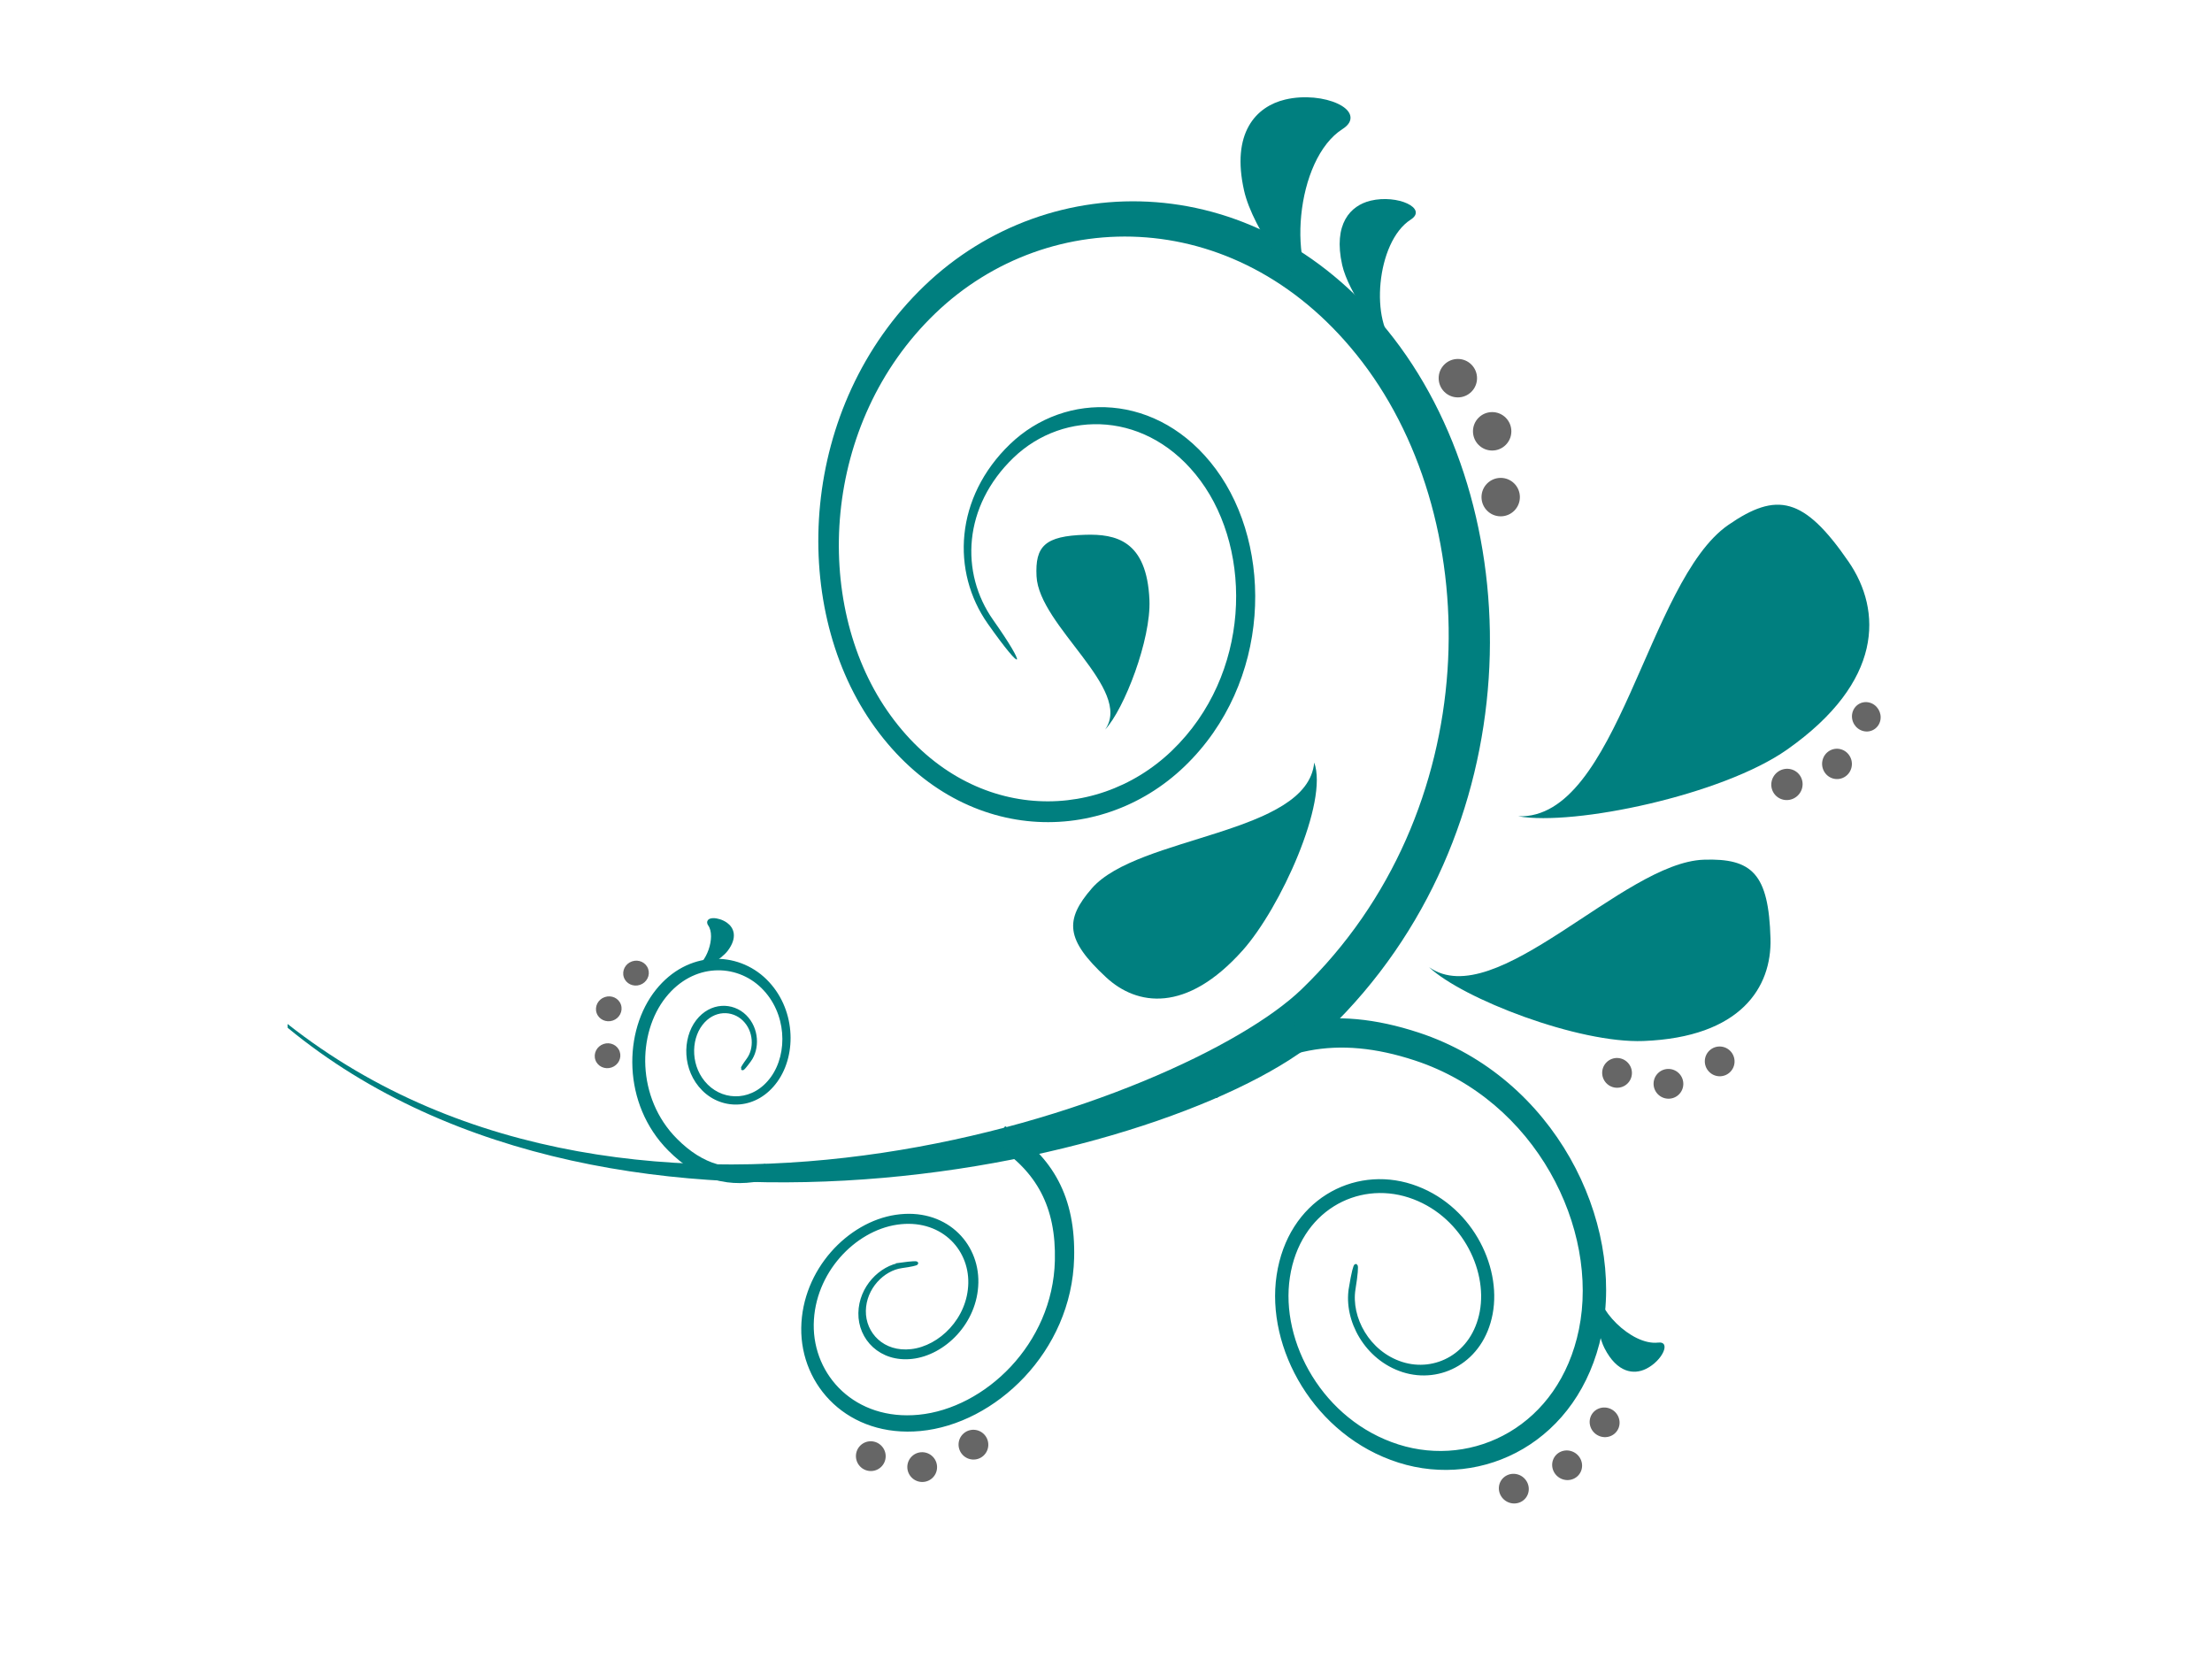 <?xml version="1.0"?><svg width="640" height="480" xmlns="http://www.w3.org/2000/svg">
 <defs>
  <linearGradient y2="1" x2="1" y1="0" x1="0" id="svg_1">
   <stop stop-color="#007f7f" offset="0"/>
   <stop stop-color="#ffff00" offset="1"/>
  </linearGradient>
  <linearGradient y2="1" x2="1" y1="0" x1="0" id="svg_2">
   <stop stop-color="#007f7f" offset="0"/>
   <stop stop-color="#aaffff" offset="1"/>
  </linearGradient>
 </defs>
 <g>
  <title>Layer 1</title>
  <path fill="#007f7f" fill-rule="evenodd" id="path5" d="m285.789,180.45c-10.575,-15.011 -9.586,-36.534 6.463,-51.966c16.049,-15.432 42.987,-15.089 59.526,7.246c16.803,22.698 16.01,61.866 -8.989,85.954c-25.009,24.098 -66.527,22.463 -90.752,-12.808c-23.638,-34.419 -20.837,-91.33 15.403,-126.17c36.201,-34.801 97.342,-34.82 135.854,15.236c39.971,51.947 39.53,143.629 -19.065,200.149c-37.454,36.142 -205.573,77.964 -300.987,-0.715l-0.039,-1.107c101.572,80.079 259.449,22.688 293.368,-10.027c53.073,-51.183 53.69,-134.248 17.586,-181.495c-34.908,-45.68 -90.566,-45.787 -123.555,-14.071c-33.019,31.746 -35.496,83.604 -13.934,114.899c22.052,32 59.761,33.43 82.458,11.564c22.688,-21.866 23.452,-57.42 8.215,-78.062c-15.011,-20.338 -39.511,-20.681 -54.111,-6.639c-14.6,14.052 -15.501,33.303 -5.865,46.953c9.723,13.787 9.116,16.235 -1.577,1.058z" clip-rule="evenodd"/>
  <path stroke="#007f7f" fill="#007f7f" fill-rule="evenodd" id="path7" d="m390.75,372.774c-1.498,9.146 4.524,20.328 15.217,23.755c10.683,3.417 22.815,-2.693 25.41,-16.441c2.634,-13.973 -6.326,-31.53 -22.982,-36.955c-16.715,-5.435 -35.3,4.485 -38.532,25.88c-3.143,20.857 10.752,46.013 34.918,53.69c24.059,7.648 51.692,-5.895 58.155,-36.926c6.698,-32.235 -13.523,-73.665 -52.554,-86.522c-25.077,-8.264 -44.759,-4.054 -63.335,11.878l5.062,5.895c16.872,-14.365 34.693,-18.154 57.401,-10.683c35.359,11.623 53.797,49.107 47.814,78.375c-5.787,28.289 -30.923,40.666 -52.857,33.685c-22.022,-7.001 -34.654,-29.944 -31.755,-48.921c2.967,-19.427 19.848,-28.407 35.016,-23.471c15.119,4.916 23.276,20.847 20.906,33.547c-2.34,12.504 -13.376,18.076 -23.09,14.962c-9.743,-3.114 -15.217,-13.298 -13.846,-21.621c1.381,-8.401 0.558,-9.38 -0.95,-0.127z" clip-rule="evenodd"/>
  <path stroke="#007f7f" fill="#007f7f" fill-rule="evenodd" id="path9" d="m260.791,365.793c-5.983,0.823 -11.819,6.747 -11.936,14.11c-0.127,7.354 5.973,13.787 15.021,12.769c9.195,-1.038 18.458,-10.047 18.693,-21.533c0.245,-11.515 -9.42,-21.258 -23.354,-19.163c-13.601,2.037 -26.654,15.599 -26.889,32.225c-0.235,16.558 13.386,31.266 33.939,29.337c21.347,-1.998 43.349,-22.659 44.015,-49.597c0.431,-17.312 -5.885,-28.837 -19.31,-37.415l-2.712,4.308c12.122,7.814 17.831,18.252 17.449,33.92c-0.597,24.411 -20.475,43.193 -39.844,45.073c-18.703,1.821 -31.139,-11.555 -30.923,-26.654c0.225,-15.148 12.142,-27.486 24.509,-29.327c12.661,-1.88 21.425,6.972 21.209,17.43c-0.215,10.428 -8.607,18.615 -16.97,19.564c-8.225,0.95 -13.777,-4.896 -13.67,-11.594c0.118,-6.698 5.435,-12.093 10.869,-12.837c5.493,-0.755 5.953,-1.45 -0.098,-0.617z" clip-rule="evenodd"/>
  <path stroke="#007f7f" fill="#007f7f" fill-rule="evenodd" id="path11" d="m216.824,306.816c2.497,-3.388 2.36,-9.165 -1.283,-12.759c-3.633,-3.584 -9.821,-3.613 -13.709,1.41c-3.946,5.111 -3.927,14.071 1.723,19.711c5.67,5.65 15.256,5.474 20.974,-2.526c5.581,-7.794 5.121,-20.847 -3.114,-28.945c-8.196,-8.059 -22.208,-8.284 -31.227,2.947c-9.361,11.662 -9.684,32.607 3.515,45.876c8.48,8.519 17.342,10.879 28.162,8.264l-0.842,-3.437c-9.812,2.34 -17.831,0.186 -25.508,-7.52c-11.966,-12.005 -11.731,-30.982 -3.261,-41.596c8.176,-10.262 20.935,-10.076 28.407,-2.722c7.501,7.373 7.902,19.271 2.81,26.36c-5.209,7.246 -13.914,7.393 -19.055,2.272c-5.131,-5.111 -5.16,-13.249 -1.577,-17.9c3.525,-4.583 9.156,-4.563 12.465,-1.293c3.31,3.271 3.437,8.529 1.165,11.613c-2.291,3.114 -2.164,3.682 0.353,0.245z" clip-rule="evenodd"/>
  <path fill="#007f7f" fill-rule="evenodd" id="path13" d="m319.749,211.08c5.533,-5.885 13.317,-26.096 12.818,-37.523c-0.754,-17.234 -9.772,-19.085 -18.546,-18.83c-11.75,0.333 -14.551,3.319 -14.12,12.005c0.724,14.403 28.014,32.685 19.848,44.348z" clip-rule="evenodd"/>
  <path fill="#007f7f" fill-rule="evenodd" id="path15" d="m380.243,220.627c4.152,11.339 -9.714,42.037 -20.72,54.365c-16.304,18.252 -30.59,16.01 -39.472,7.794c-11.77,-10.898 -12.074,-16.637 -4.162,-25.743c13.307,-15.324 62.405,-15.502 64.353,-36.416z" clip-rule="evenodd"/>
  <path stroke="#007f7f" fill="#007f7f" fill-rule="evenodd" id="path17" d="m382.466,87.7c-6.815,-4.22 -19.535,-21.621 -22.022,-32.637c-3.711,-16.421 3.29,-23.814 11.515,-25.773c10.947,-2.595 23.276,3.124 16.216,7.618c-14.032,8.93 -16.568,41.674 -5.709,50.791z" clip-rule="evenodd"/>
  <path fill="#007f7f" fill-rule="evenodd" id="path19" d="m404.076,100.185c-4.876,-3.045 -13.963,-15.589 -15.746,-23.54c-2.644,-11.839 2.36,-17.175 8.235,-18.585c7.824,-1.87 16.637,2.252 11.584,5.493c-10.026,6.442 -11.839,30.061 -4.073,36.632z" clip-rule="evenodd"/>
  <path fill="#007f7f" fill-rule="evenodd" id="path21" d="m462.368,371.913c-1.195,3.466 -0.568,13.415 1.86,18.154c3.643,7.129 8.46,7.746 12.025,5.983c4.73,-2.321 7.364,-8.049 3.486,-7.599c-7.755,0.91 -18.556,-10.165 -17.371,-16.539z" clip-rule="evenodd"/>
  <path stroke="#007f7f" fill="#007f7f" fill-rule="evenodd" id="path23" d="m200.912,280.534c2.242,-0.333 7.452,-3.349 9.283,-5.797c2.644,-3.554 1.694,-6.022 -0.098,-7.323c-2.379,-1.723 -5.983,-1.674 -4.759,0.088c2.458,3.562 -0.578,11.896 -4.426,13.032z" clip-rule="evenodd"/>
  <path fill="#007f7f" fill-rule="evenodd" id="path25" d="m439.298,236.176c16.108,2.869 59.026,-6.11 77.768,-19.3c27.917,-19.633 27.476,-40.245 17.792,-54.346c-12.935,-18.83 -20.818,-20.318 -34.811,-10.644c-23.471,16.226 -31.863,85.26 -60.75,84.29z" clip-rule="evenodd"/>
  <path fill="#007f7f" fill-rule="evenodd" id="path27" d="m413.477,279.839c9.704,9.136 43.183,22.091 62.052,21.356c28.172,-1.097 37.131,-15.579 36.73,-29.67c-0.529,-18.742 -5.317,-23.256 -19.31,-22.786c-23.413,0.803 -60.172,44.622 -79.472,31.099z" clip-rule="evenodd"/>
  <path fill="#666666" fill-rule="evenodd" id="path29" d="m416.248,109.418c0,-3.075 2.487,-5.562 5.552,-5.562c3.065,0 5.552,2.487 5.552,5.562c0,3.075 -2.487,5.562 -5.552,5.562c-3.065,0 -5.552,-2.486 -5.552,-5.562z" clip-rule="evenodd"/>
  <path fill="#666666" fill-rule="evenodd" id="path31" d="m426.177,124.792c0,-3.075 2.487,-5.562 5.552,-5.562c3.065,0 5.552,2.487 5.552,5.562c0,3.075 -2.487,5.562 -5.552,5.562c-3.065,0 -5.552,-2.486 -5.552,-5.562z" clip-rule="evenodd"/>
  <path fill="#666666" fill-rule="evenodd" id="path33" d="m428.645,143.828c0,-3.075 2.487,-5.562 5.552,-5.562c3.065,0 5.552,2.487 5.552,5.562c0,3.075 -2.487,5.562 -5.552,5.562c-3.065,0 -5.552,-2.488 -5.552,-5.562z" clip-rule="evenodd"/>
  <path fill="#666666" fill-rule="evenodd" id="path35" d="m284.771,415.037c1.635,1.733 1.557,4.465 -0.166,6.091c-1.723,1.625 -4.446,1.547 -6.081,-0.196c-1.635,-1.733 -1.567,-4.455 0.157,-6.081c1.733,-1.635 4.455,-1.547 6.091,0.186z" clip-rule="evenodd"/>
  <path fill="#666666" fill-rule="evenodd" id="path37" d="m269.946,421.528c1.635,1.733 1.557,4.465 -0.167,6.091c-1.723,1.625 -4.446,1.537 -6.081,-0.196c-1.635,-1.733 -1.567,-4.455 0.166,-6.091c1.723,-1.625 4.446,-1.537 6.081,0.196z" clip-rule="evenodd"/>
  <path fill="#666666" fill-rule="evenodd" id="path39" d="m255.072,418.366c1.635,1.733 1.567,4.455 -0.157,6.081c-1.734,1.635 -4.455,1.547 -6.091,-0.186c-1.635,-1.733 -1.557,-4.465 0.166,-6.091c1.724,-1.624 4.446,-1.546 6.081,0.196z" clip-rule="evenodd"/>
  <path fill="#666666" fill-rule="evenodd" id="path41" d="m500.684,304.143c1.635,1.733 1.557,4.465 -0.166,6.091c-1.723,1.625 -4.446,1.547 -6.081,-0.196c-1.635,-1.733 -1.567,-4.455 0.157,-6.081c1.733,-1.635 4.455,-1.547 6.091,0.186z" clip-rule="evenodd"/>
  <path fill="#666666" fill-rule="evenodd" id="path43" d="m485.859,310.634c1.635,1.733 1.557,4.465 -0.166,6.091c-1.723,1.625 -4.446,1.537 -6.081,-0.196c-1.635,-1.733 -1.567,-4.455 0.166,-6.091c1.723,-1.624 4.446,-1.537 6.081,0.196z" clip-rule="evenodd"/>
  <path fill="#666666" fill-rule="evenodd" id="path45" d="m470.985,307.471c1.635,1.733 1.567,4.455 -0.157,6.081c-1.734,1.635 -4.455,1.547 -6.091,-0.186c-1.635,-1.733 -1.557,-4.465 0.167,-6.091c1.724,-1.624 4.446,-1.546 6.081,0.196z" clip-rule="evenodd"/>
  <path fill="#666666" fill-rule="evenodd" id="path47" d="m176.941,308.853c-1.949,0.666 -4.044,-0.313 -4.681,-2.193c-0.636,-1.88 0.421,-3.936 2.37,-4.602c1.939,-0.666 4.034,0.323 4.671,2.203c0.646,1.869 -0.411,3.926 -2.36,4.592z" clip-rule="evenodd"/>
  <path fill="#666666" fill-rule="evenodd" id="path49" d="m177.295,295.281c-1.949,0.656 -4.044,-0.323 -4.681,-2.203c-0.636,-1.87 0.421,-3.936 2.37,-4.592c1.939,-0.666 4.034,0.313 4.671,2.193c0.645,1.87 -0.412,3.936 -2.36,4.602z" clip-rule="evenodd"/>
  <path fill="#666666" fill-rule="evenodd" id="path51" d="m185.176,284.95c-1.949,0.666 -4.044,-0.323 -4.681,-2.193c-0.636,-1.88 0.421,-3.936 2.37,-4.602c1.939,-0.666 4.034,0.313 4.671,2.193c0.646,1.881 -0.411,3.936 -2.36,4.602z" clip-rule="evenodd"/>
  <path fill="#666666" fill-rule="evenodd" id="path53" d="m540.89,203.275c2.223,0.588 3.623,2.879 3.153,5.141c-0.48,2.272 -2.683,3.672 -4.925,3.104c-2.262,-0.558 -3.692,-2.889 -3.192,-5.18c0.51,-2.282 2.732,-3.652 4.965,-3.065z" clip-rule="evenodd"/>
  <path fill="#666666" fill-rule="evenodd" id="path55" d="m532.469,216.749c2.301,0.548 3.75,2.889 3.241,5.229c-0.509,2.36 -2.8,3.848 -5.131,3.329c-2.34,-0.529 -3.819,-2.908 -3.28,-5.288c0.539,-2.371 2.859,-3.829 5.17,-3.271z" clip-rule="evenodd"/>
  <path fill="#666666" fill-rule="evenodd" id="path57" d="m518.085,222.545c2.409,0.539 3.907,2.938 3.349,5.356c-0.558,2.438 -2.977,4.005 -5.425,3.486c-2.458,-0.529 -3.985,-2.957 -3.398,-5.415c0.588,-2.448 3.045,-3.984 5.474,-3.427z" clip-rule="evenodd"/>
  <path fill="#666666" fill-rule="evenodd" id="path59" d="m465.658,407.497c2.262,0.813 3.476,3.28 2.712,5.503c-0.774,2.223 -3.231,3.368 -5.493,2.546c-2.262,-0.813 -3.476,-3.271 -2.712,-5.503c0.764,-2.223 3.222,-3.359 5.493,-2.546z" clip-rule="evenodd"/>
  <path fill="#666666" fill-rule="evenodd" id="path61" d="m454.809,419.923c2.262,0.813 3.476,3.28 2.712,5.503c-0.774,2.223 -3.222,3.359 -5.493,2.546c-2.262,-0.813 -3.476,-3.28 -2.712,-5.503c0.764,-2.223 3.222,-3.368 5.493,-2.546z" clip-rule="evenodd"/>
  <path fill="#666666" fill-rule="evenodd" id="path63" d="m439.386,426.68c2.262,0.823 3.476,3.28 2.712,5.513c-0.764,2.223 -3.222,3.359 -5.493,2.546c-2.262,-0.813 -3.476,-3.28 -2.712,-5.503c0.774,-2.223 3.231,-3.368 5.493,-2.556z" clip-rule="evenodd"/>
 </g>
</svg>